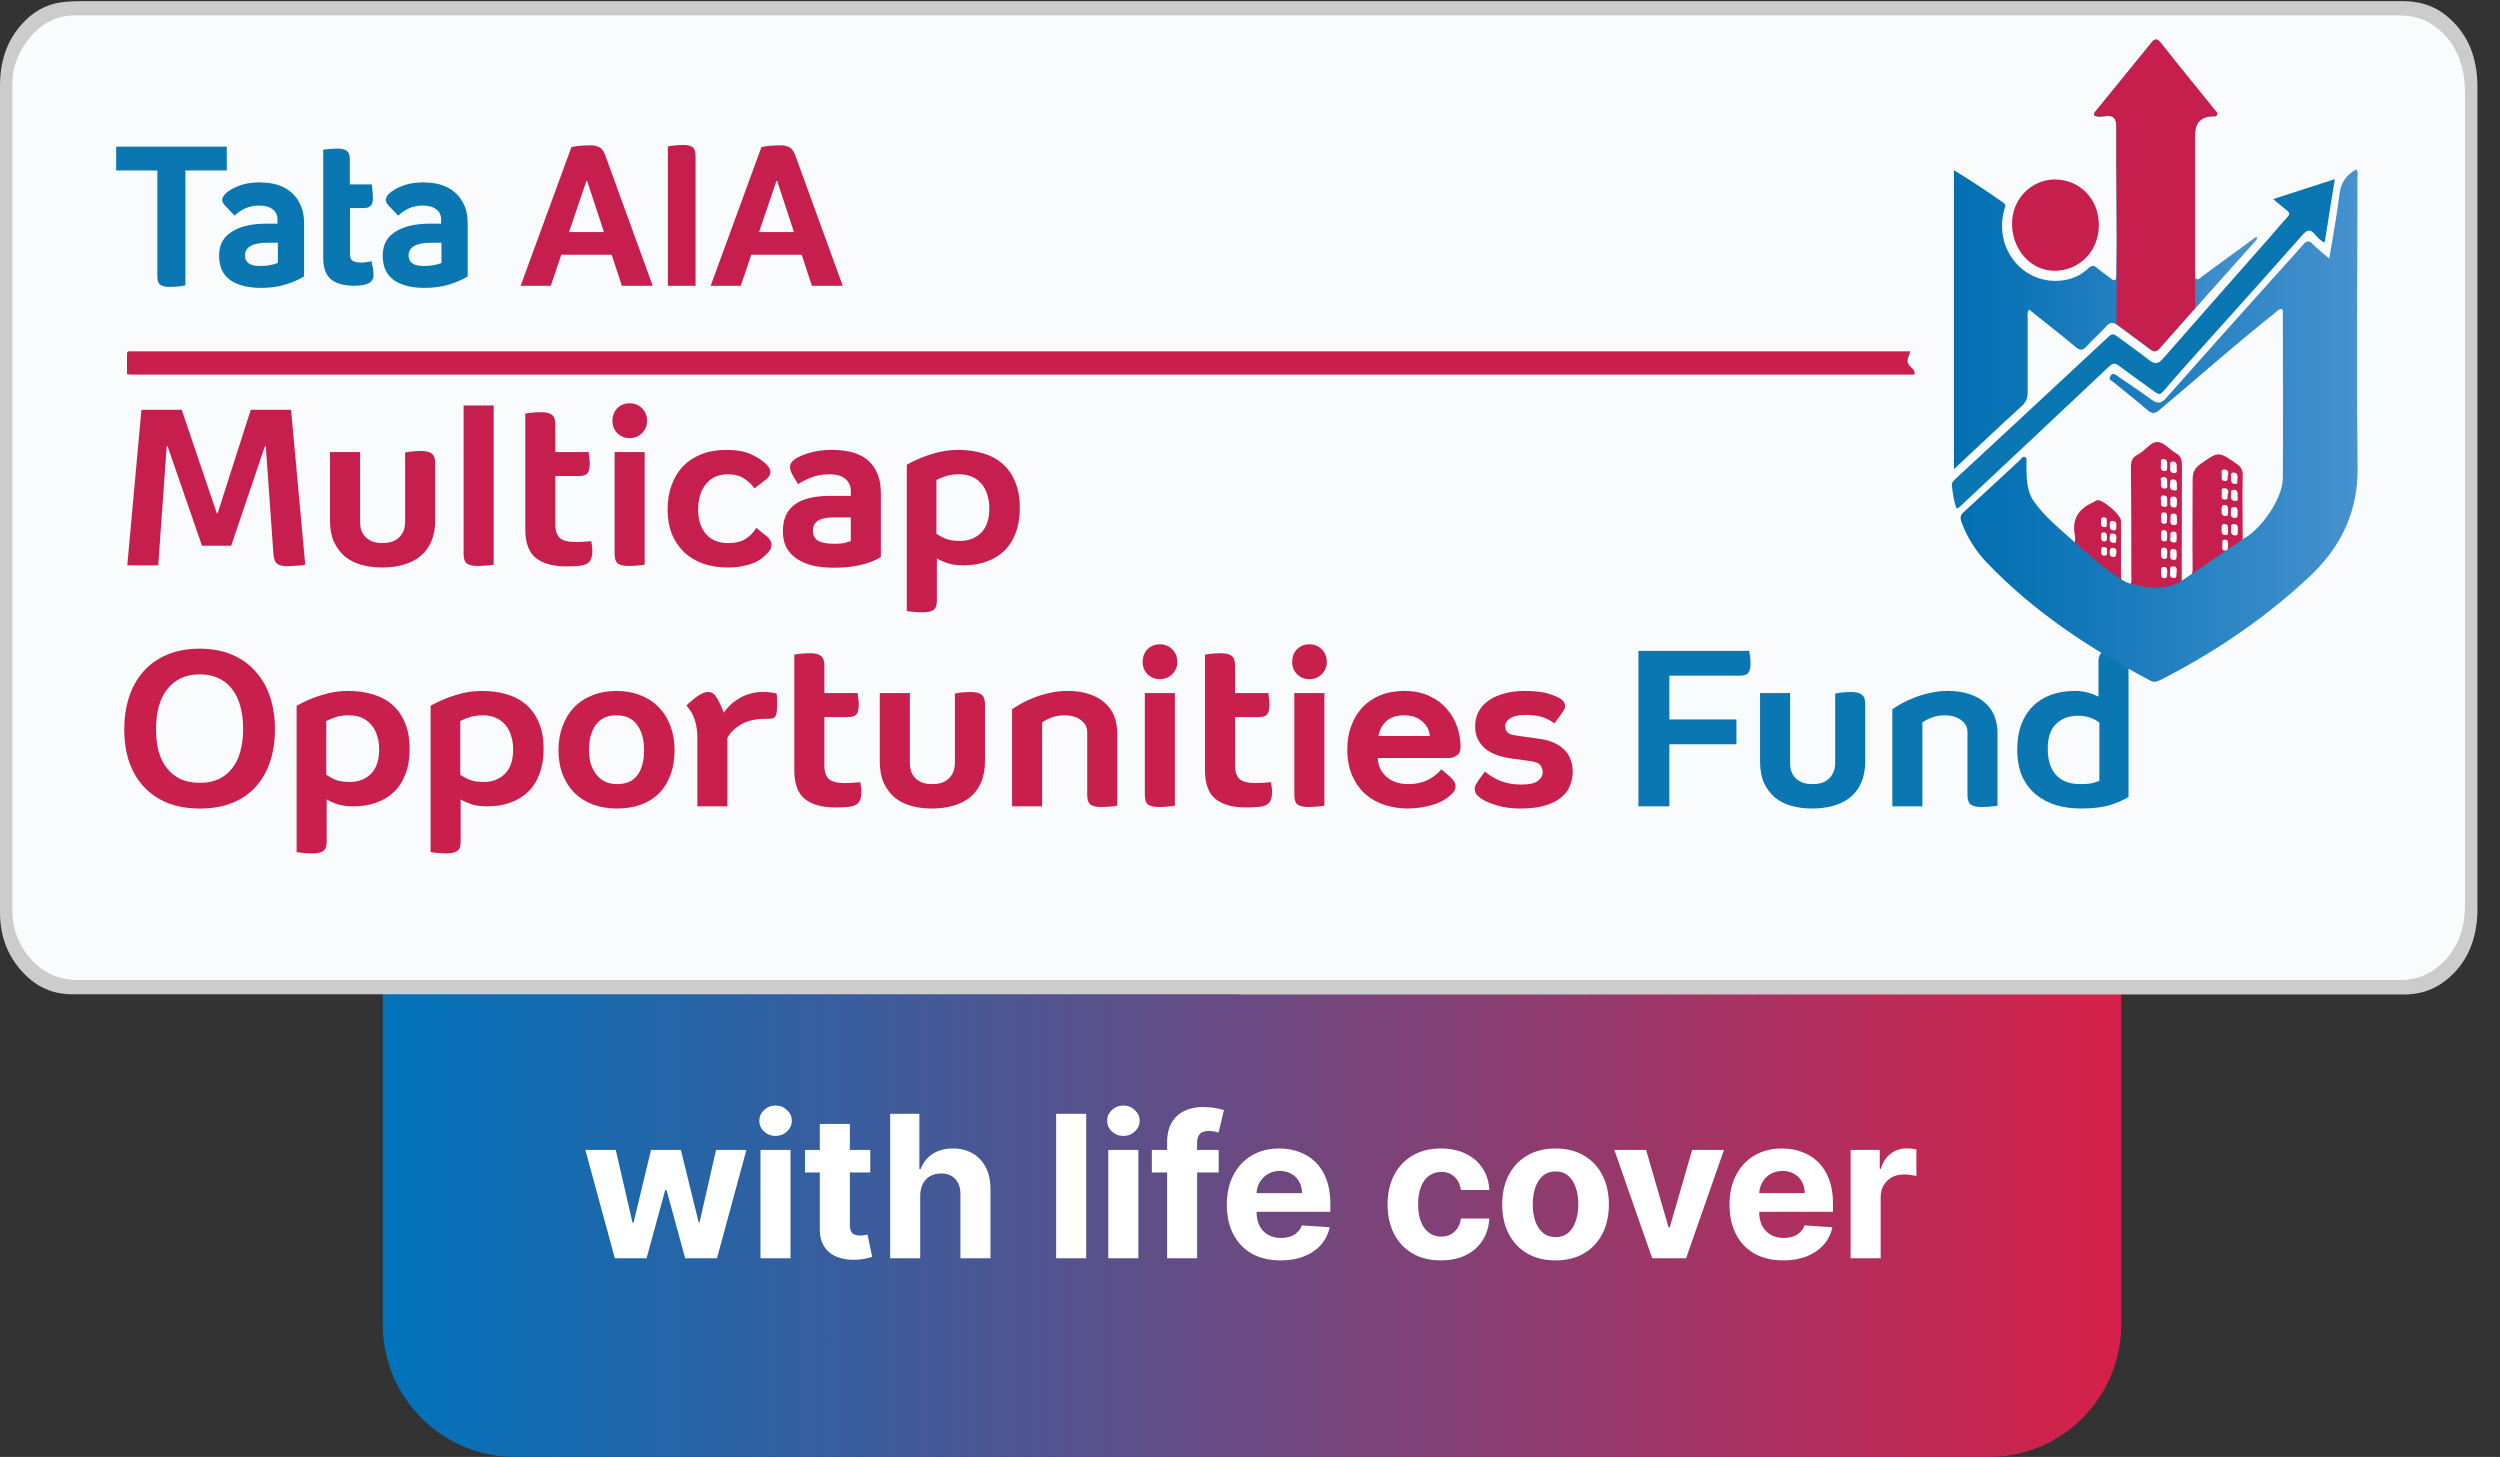 <svg width="151" height="88" viewBox="0 0 151 88" fill="none" xmlns="http://www.w3.org/2000/svg">
<rect x="0" y="0" width="151" height="88" fill="#333333" stroke="none"/>
<path d="M23.12 55H128.12V80C128.12 84.418 124.538 88 120.12 88H31.12C26.702 88 23.12 84.418 23.12 80V55Z" fill="url(#paint0_linear_1081_2378)"/>
<path d="M37.136 76L35.355 69.454H37.191L38.205 73.852H38.265L39.322 69.454H41.124L42.198 73.827H42.254L43.251 69.454H45.083L43.306 76H41.384L40.259 71.883H40.178L39.053 76H37.136ZM45.932 76V69.454H47.747V76H45.932ZM46.843 68.611C46.574 68.611 46.342 68.521 46.149 68.342C45.959 68.16 45.863 67.943 45.863 67.69C45.863 67.44 45.959 67.226 46.149 67.047C46.342 66.865 46.574 66.774 46.843 66.774C47.113 66.774 47.343 66.865 47.534 67.047C47.727 67.226 47.824 67.44 47.824 67.69C47.824 67.943 47.727 68.16 47.534 68.342C47.343 68.521 47.113 68.611 46.843 68.611ZM52.563 69.454V70.818H48.621V69.454H52.563ZM49.516 67.886H51.331V73.989C51.331 74.156 51.357 74.287 51.408 74.381C51.459 74.472 51.53 74.535 51.621 74.572C51.715 74.609 51.823 74.628 51.945 74.628C52.03 74.628 52.115 74.621 52.2 74.606C52.286 74.59 52.351 74.577 52.397 74.568L52.682 75.919C52.591 75.947 52.463 75.98 52.298 76.017C52.134 76.057 51.933 76.081 51.698 76.09C51.26 76.106 50.877 76.048 50.547 75.915C50.22 75.781 49.966 75.574 49.784 75.293C49.602 75.011 49.513 74.656 49.516 74.227V67.886ZM55.581 72.216V76H53.766V67.273H55.53V70.609H55.607C55.754 70.223 55.993 69.921 56.323 69.702C56.652 69.48 57.066 69.369 57.563 69.369C58.017 69.369 58.413 69.469 58.752 69.668C59.093 69.864 59.357 70.146 59.544 70.516C59.734 70.882 59.828 71.321 59.825 71.832V76H58.01V72.156C58.013 71.753 57.911 71.439 57.703 71.215C57.499 70.99 57.212 70.878 56.843 70.878C56.595 70.878 56.377 70.93 56.186 71.035C55.999 71.141 55.851 71.294 55.743 71.496C55.638 71.695 55.584 71.935 55.581 72.216ZM65.607 67.273V76H63.791V67.273H65.607ZM66.941 76V69.454H68.756V76H66.941ZM67.853 68.611C67.583 68.611 67.352 68.521 67.158 68.342C66.968 68.16 66.873 67.943 66.873 67.69C66.873 67.44 66.968 67.226 67.158 67.047C67.352 66.865 67.583 66.774 67.853 66.774C68.123 66.774 68.353 66.865 68.543 67.047C68.736 67.226 68.833 67.44 68.833 67.69C68.833 67.943 68.736 68.16 68.543 68.342C68.353 68.521 68.123 68.611 67.853 68.611ZM73.61 69.454V70.818H69.571V69.454H73.61ZM70.495 76V68.981C70.495 68.507 70.588 68.114 70.772 67.801C70.96 67.489 71.216 67.254 71.539 67.098C71.863 66.942 72.231 66.864 72.643 66.864C72.921 66.864 73.176 66.885 73.406 66.928C73.639 66.97 73.812 67.008 73.926 67.043L73.602 68.406C73.531 68.383 73.443 68.362 73.338 68.342C73.235 68.322 73.13 68.312 73.022 68.312C72.755 68.312 72.569 68.375 72.464 68.5C72.359 68.622 72.306 68.794 72.306 69.016V76H70.495ZM77.348 76.128C76.675 76.128 76.095 75.992 75.609 75.719C75.126 75.443 74.754 75.054 74.493 74.551C74.231 74.046 74.101 73.447 74.101 72.757C74.101 72.084 74.231 71.493 74.493 70.984C74.754 70.476 75.122 70.079 75.597 69.796C76.074 69.511 76.633 69.369 77.275 69.369C77.707 69.369 78.109 69.439 78.481 69.578C78.856 69.715 79.183 69.921 79.462 70.196C79.743 70.472 79.962 70.818 80.118 71.236C80.274 71.651 80.352 72.136 80.352 72.693V73.192H74.825V72.067H78.643C78.643 71.805 78.587 71.574 78.473 71.372C78.359 71.171 78.202 71.013 78 70.899C77.801 70.783 77.57 70.724 77.305 70.724C77.03 70.724 76.785 70.788 76.572 70.916C76.362 71.041 76.197 71.21 76.078 71.423C75.959 71.633 75.898 71.868 75.895 72.126V73.196C75.895 73.52 75.954 73.8 76.074 74.035C76.196 74.271 76.368 74.453 76.59 74.581C76.811 74.709 77.074 74.773 77.378 74.773C77.579 74.773 77.764 74.744 77.932 74.688C78.099 74.631 78.243 74.546 78.362 74.432C78.481 74.318 78.572 74.179 78.635 74.014L80.314 74.125C80.229 74.528 80.054 74.881 79.79 75.182C79.528 75.48 79.19 75.713 78.775 75.881C78.364 76.046 77.888 76.128 77.348 76.128ZM87.032 76.128C86.361 76.128 85.784 75.986 85.302 75.702C84.821 75.415 84.452 75.017 84.194 74.508C83.938 74 83.81 73.415 83.81 72.753C83.81 72.082 83.939 71.494 84.198 70.989C84.459 70.48 84.83 70.084 85.31 69.8C85.79 69.513 86.361 69.369 87.023 69.369C87.594 69.369 88.094 69.473 88.523 69.68C88.952 69.888 89.292 70.179 89.542 70.554C89.792 70.929 89.929 71.369 89.955 71.875H88.242C88.194 71.548 88.066 71.285 87.858 71.087C87.654 70.885 87.385 70.784 87.053 70.784C86.772 70.784 86.526 70.861 86.316 71.014C86.108 71.165 85.946 71.385 85.83 71.675C85.713 71.965 85.655 72.315 85.655 72.727C85.655 73.145 85.712 73.5 85.826 73.793C85.942 74.085 86.106 74.308 86.316 74.462C86.526 74.615 86.772 74.692 87.053 74.692C87.26 74.692 87.446 74.649 87.611 74.564C87.779 74.479 87.917 74.355 88.025 74.193C88.135 74.028 88.208 73.831 88.242 73.601H89.955C89.927 74.101 89.79 74.541 89.546 74.922C89.304 75.3 88.971 75.595 88.544 75.808C88.118 76.021 87.614 76.128 87.032 76.128ZM93.955 76.128C93.293 76.128 92.72 75.987 92.237 75.706C91.757 75.422 91.386 75.027 91.125 74.521C90.864 74.013 90.733 73.423 90.733 72.753C90.733 72.077 90.864 71.486 91.125 70.98C91.386 70.472 91.757 70.077 92.237 69.796C92.72 69.511 93.293 69.369 93.955 69.369C94.617 69.369 95.188 69.511 95.668 69.796C96.151 70.077 96.523 70.472 96.784 70.98C97.046 71.486 97.176 72.077 97.176 72.753C97.176 73.423 97.046 74.013 96.784 74.521C96.523 75.027 96.151 75.422 95.668 75.706C95.188 75.987 94.617 76.128 93.955 76.128ZM93.963 74.722C94.264 74.722 94.516 74.636 94.717 74.466C94.919 74.293 95.071 74.057 95.173 73.758C95.278 73.46 95.331 73.121 95.331 72.74C95.331 72.359 95.278 72.02 95.173 71.722C95.071 71.423 94.919 71.188 94.717 71.014C94.516 70.841 94.264 70.754 93.963 70.754C93.659 70.754 93.403 70.841 93.196 71.014C92.992 71.188 92.837 71.423 92.732 71.722C92.629 72.02 92.578 72.359 92.578 72.74C92.578 73.121 92.629 73.46 92.732 73.758C92.837 74.057 92.992 74.293 93.196 74.466C93.403 74.636 93.659 74.722 93.963 74.722ZM104.128 69.454L101.84 76H99.794L97.506 69.454H99.423L100.783 74.138H100.851L102.206 69.454H104.128ZM107.709 76.128C107.036 76.128 106.456 75.992 105.97 75.719C105.487 75.443 105.115 75.054 104.854 74.551C104.592 74.046 104.462 73.447 104.462 72.757C104.462 72.084 104.592 71.493 104.854 70.984C105.115 70.476 105.483 70.079 105.957 69.796C106.435 69.511 106.994 69.369 107.636 69.369C108.068 69.369 108.47 69.439 108.842 69.578C109.217 69.715 109.544 69.921 109.823 70.196C110.104 70.472 110.323 70.818 110.479 71.236C110.635 71.651 110.713 72.136 110.713 72.693V73.192H105.186V72.067H109.004C109.004 71.805 108.948 71.574 108.834 71.372C108.72 71.171 108.563 71.013 108.361 70.899C108.162 70.783 107.931 70.724 107.666 70.724C107.391 70.724 107.146 70.788 106.933 70.916C106.723 71.041 106.558 71.21 106.439 71.423C106.32 71.633 106.259 71.868 106.256 72.126V73.196C106.256 73.52 106.315 73.8 106.435 74.035C106.557 74.271 106.729 74.453 106.95 74.581C107.172 74.709 107.435 74.773 107.739 74.773C107.94 74.773 108.125 74.744 108.293 74.688C108.46 74.631 108.604 74.546 108.723 74.432C108.842 74.318 108.933 74.179 108.996 74.014L110.675 74.125C110.59 74.528 110.415 74.881 110.151 75.182C109.889 75.48 109.551 75.713 109.136 75.881C108.725 76.046 108.249 76.128 107.709 76.128ZM111.778 76V69.454H113.538V70.597H113.606C113.725 70.19 113.926 69.883 114.207 69.676C114.488 69.466 114.812 69.361 115.178 69.361C115.269 69.361 115.367 69.367 115.472 69.378C115.578 69.389 115.67 69.405 115.749 69.425V71.035C115.664 71.01 115.546 70.987 115.396 70.967C115.245 70.947 115.107 70.938 114.982 70.938C114.715 70.938 114.477 70.996 114.266 71.112C114.059 71.226 113.894 71.385 113.772 71.59C113.653 71.794 113.593 72.03 113.593 72.297V76H111.778Z" fill="white"/>
<path d="M74.78 60.055C51.307 60.055 27.835 60.055 4.373 60.055C3.269 60.055 2.242 59.675 1.361 58.709C0.513 57.788 0 56.637 0 55.095C0 38.463 0 21.832 0 5.189C0 3.462 0.558 2.196 1.54 1.229C2.242 0.527 3.046 0.193 3.916 0.113C4.418 0.067 4.909 0.067 5.411 0.067C51.966 0.067 98.52 0.067 145.075 0.067C146.001 0.067 146.894 0.262 147.708 0.907C148.734 1.724 149.448 2.864 149.605 4.556C149.627 4.797 149.638 5.05 149.638 5.292C149.638 21.82 149.638 38.337 149.638 54.864C149.638 56.856 148.935 58.271 147.697 59.238C146.916 59.848 146.079 60.067 145.187 60.067C121.714 60.067 98.242 60.067 74.78 60.067V60.055Z" fill="#CCCCCD"/>
<path d="M74.843 59.192C51.47 59.192 28.098 59.192 4.726 59.192C3.566 59.192 2.539 58.789 1.691 57.719C1.134 57.017 0.754 56.13 0.743 55.048C0.743 38.383 0.743 21.728 0.743 5.062C0.743 4.187 1.022 3.439 1.424 2.795C2.227 1.54 3.264 0.941 4.48 0.93C4.614 0.93 4.759 0.93 4.893 0.93C51.493 0.93 98.103 0.93 144.703 0.93C145.428 0.93 146.142 0.999 146.811 1.425C147.815 2.058 148.552 3.036 148.808 4.555C148.864 4.878 148.886 5.212 148.886 5.545C148.886 21.924 148.886 38.313 148.886 54.692C148.886 56.28 148.317 57.477 147.347 58.317C146.633 58.939 145.841 59.192 144.993 59.192C121.609 59.192 98.215 59.192 74.832 59.192H74.843Z" fill="#F9FBFD"/>
<path d="M115.64 22.545C115.64 22.625 115.596 22.625 115.562 22.625C115.495 22.625 115.417 22.625 115.35 22.625C79.55 22.625 43.75 22.625 7.949 22.625C7.86 22.625 7.76 22.614 7.671 22.602C7.671 22.326 7.671 22.038 7.671 21.762C7.671 21.152 7.626 21.221 8.005 21.221C18.704 21.221 29.414 21.221 40.113 21.221H115.082C115.172 21.221 115.261 21.221 115.372 21.221C115.339 21.348 115.328 21.428 115.294 21.497C115.161 21.785 115.205 21.969 115.395 22.153C115.495 22.245 115.629 22.314 115.651 22.556L115.64 22.545Z" fill="#C81F4D"/>
<path d="M16.054 26.95H16.001L13.962 32.961H12.2L10.121 26.95H10.069L9.556 34.145H7.688L8.543 24.753H10.976L13.094 31.001H13.147L15.146 24.753H17.58L18.435 34.106C18.259 34.141 18.079 34.163 17.895 34.171C17.711 34.189 17.531 34.198 17.356 34.198C17.067 34.198 16.856 34.145 16.725 34.04C16.602 33.935 16.532 33.737 16.514 33.448L16.054 26.95ZM21.748 27.305V31.514C21.748 31.742 21.783 31.939 21.853 32.106C21.924 32.264 22.02 32.395 22.143 32.501C22.274 32.606 22.419 32.685 22.577 32.737C22.743 32.781 22.919 32.803 23.103 32.803C23.287 32.803 23.462 32.781 23.629 32.737C23.796 32.685 23.94 32.606 24.063 32.501C24.186 32.395 24.282 32.264 24.353 32.106C24.431 31.939 24.471 31.742 24.471 31.514V27.331C24.778 27.27 25.102 27.239 25.444 27.239C25.734 27.239 25.944 27.292 26.076 27.397C26.216 27.494 26.286 27.686 26.286 27.976V31.422C26.286 31.913 26.207 32.339 26.049 32.698C25.9 33.058 25.681 33.356 25.392 33.593C25.111 33.821 24.773 33.992 24.379 34.106C23.984 34.22 23.55 34.277 23.077 34.277C22.638 34.277 22.226 34.224 21.84 34.119C21.454 34.014 21.121 33.847 20.84 33.619C20.56 33.382 20.336 33.084 20.17 32.724C20.012 32.365 19.933 31.935 19.933 31.435V27.305H21.748ZM28.002 24.49H29.817V34.106C29.484 34.158 29.159 34.184 28.844 34.184C28.554 34.184 28.339 34.136 28.199 34.04C28.068 33.935 28.002 33.737 28.002 33.448V24.49ZM34.187 34.211C33.397 34.211 32.788 34.04 32.358 33.698C31.937 33.356 31.727 32.777 31.727 31.962V24.977C32.051 24.924 32.376 24.898 32.7 24.898C32.989 24.898 33.2 24.95 33.331 25.056C33.472 25.152 33.542 25.345 33.542 25.634V27.305H35.554C35.572 27.428 35.585 27.55 35.594 27.673C35.611 27.796 35.62 27.91 35.62 28.015C35.62 28.27 35.576 28.458 35.489 28.581C35.401 28.695 35.23 28.752 34.976 28.752H33.542V31.738C33.542 32.045 33.625 32.29 33.792 32.474C33.967 32.65 34.296 32.737 34.778 32.737C34.936 32.737 35.094 32.733 35.252 32.724C35.41 32.716 35.563 32.703 35.712 32.685C35.73 32.773 35.743 32.86 35.752 32.948C35.769 33.036 35.778 33.137 35.778 33.251C35.778 33.68 35.66 33.952 35.423 34.066C35.291 34.127 35.12 34.167 34.91 34.184C34.7 34.202 34.458 34.211 34.187 34.211ZM36.991 25.424C36.991 25.117 37.088 24.863 37.281 24.661C37.482 24.459 37.732 24.358 38.03 24.358C38.329 24.358 38.578 24.459 38.78 24.661C38.982 24.863 39.083 25.117 39.083 25.424C39.083 25.713 38.982 25.959 38.78 26.161C38.578 26.362 38.329 26.463 38.03 26.463C37.732 26.463 37.482 26.362 37.281 26.161C37.088 25.959 36.991 25.713 36.991 25.424ZM37.123 27.305H38.938V34.106C38.605 34.158 38.28 34.184 37.965 34.184C37.675 34.184 37.46 34.136 37.32 34.04C37.189 33.935 37.123 33.737 37.123 33.448V27.305ZM46.387 33.382C46.299 33.479 46.19 33.579 46.058 33.685C45.935 33.79 45.778 33.886 45.585 33.974C45.392 34.062 45.159 34.132 44.888 34.184C44.624 34.246 44.318 34.277 43.967 34.277C43.414 34.277 42.91 34.198 42.454 34.04C42.007 33.873 41.625 33.641 41.31 33.343C40.994 33.036 40.748 32.667 40.573 32.238C40.406 31.808 40.323 31.321 40.323 30.778C40.323 30.243 40.402 29.756 40.56 29.317C40.718 28.87 40.946 28.489 41.244 28.173C41.551 27.857 41.923 27.612 42.362 27.436C42.8 27.261 43.3 27.173 43.861 27.173C44.493 27.173 45.002 27.265 45.387 27.45C45.773 27.634 46.067 27.827 46.269 28.028C46.365 28.125 46.431 28.208 46.466 28.278C46.51 28.34 46.532 28.419 46.532 28.515C46.532 28.673 46.453 28.813 46.295 28.936L45.572 29.502C45.422 29.282 45.216 29.085 44.953 28.91C44.69 28.734 44.361 28.647 43.967 28.647C43.397 28.647 42.954 28.844 42.638 29.239C42.322 29.633 42.165 30.146 42.165 30.778C42.165 31.383 42.322 31.874 42.638 32.251C42.954 32.619 43.401 32.803 43.98 32.803C44.427 32.803 44.782 32.716 45.045 32.54C45.317 32.365 45.528 32.146 45.677 31.883L46.361 32.435C46.519 32.593 46.597 32.742 46.597 32.882C46.597 32.979 46.584 33.062 46.558 33.132C46.532 33.194 46.475 33.277 46.387 33.382ZM51.389 31.251H50.402C49.92 31.251 49.582 31.321 49.389 31.462C49.197 31.593 49.1 31.791 49.1 32.053C49.1 32.325 49.201 32.527 49.403 32.659C49.613 32.781 49.942 32.843 50.389 32.843C50.652 32.843 50.85 32.83 50.981 32.803C51.121 32.768 51.257 32.729 51.389 32.685V31.251ZM50.218 27.173C51.253 27.173 52.007 27.401 52.481 27.857C52.963 28.313 53.204 28.954 53.204 29.778V33.645C52.88 33.847 52.481 34.005 52.007 34.119C51.534 34.233 50.981 34.29 50.35 34.29C49.885 34.29 49.464 34.246 49.087 34.158C48.719 34.071 48.398 33.935 48.127 33.75C47.855 33.566 47.644 33.338 47.495 33.066C47.355 32.786 47.285 32.461 47.285 32.093C47.285 31.374 47.517 30.839 47.982 30.488C48.456 30.129 49.183 29.949 50.166 29.949H51.389V29.646C51.389 29.366 51.284 29.129 51.073 28.936C50.871 28.743 50.538 28.647 50.074 28.647C49.679 28.647 49.319 28.712 48.995 28.844C48.67 28.967 48.407 29.103 48.206 29.252L47.916 28.765C47.855 28.669 47.807 28.572 47.772 28.476C47.736 28.379 47.719 28.291 47.719 28.213C47.719 28.028 47.815 27.871 48.008 27.739C48.201 27.599 48.491 27.472 48.877 27.358C49.271 27.235 49.718 27.173 50.218 27.173ZM59.756 30.699C59.756 30.409 59.716 30.142 59.637 29.896C59.567 29.642 59.453 29.423 59.295 29.239C59.146 29.054 58.958 28.91 58.73 28.805C58.502 28.699 58.234 28.647 57.927 28.647C57.638 28.647 57.379 28.682 57.151 28.752C56.932 28.822 56.735 28.901 56.559 28.989V32.238C56.708 32.343 56.892 32.444 57.112 32.54C57.34 32.628 57.629 32.672 57.98 32.672C58.497 32.672 58.922 32.51 59.256 32.185C59.589 31.852 59.756 31.356 59.756 30.699ZM56.586 36.289C56.586 36.57 56.515 36.754 56.375 36.842C56.243 36.938 56.033 36.986 55.744 36.986C55.419 36.986 55.095 36.96 54.77 36.907V28.068C55.261 27.796 55.766 27.581 56.283 27.423C56.809 27.257 57.335 27.173 57.861 27.173C58.423 27.173 58.931 27.244 59.387 27.384C59.852 27.524 60.247 27.739 60.571 28.028C60.896 28.318 61.145 28.682 61.321 29.12C61.505 29.559 61.597 30.076 61.597 30.672C61.597 31.242 61.514 31.747 61.347 32.185C61.189 32.615 60.961 32.974 60.663 33.264C60.365 33.553 60.005 33.772 59.585 33.921C59.172 34.071 58.712 34.145 58.203 34.145C57.791 34.145 57.449 34.097 57.177 34C56.914 33.904 56.717 33.812 56.586 33.724V36.289Z" fill="#C61F4D"/>
<path d="M7.504 44.047C7.504 43.354 7.6 42.709 7.793 42.113C7.986 41.517 8.271 41.004 8.648 40.574C9.034 40.136 9.512 39.794 10.082 39.548C10.652 39.303 11.31 39.18 12.055 39.18C12.8 39.18 13.458 39.303 14.028 39.548C14.598 39.794 15.072 40.136 15.449 40.574C15.835 41.004 16.124 41.517 16.317 42.113C16.51 42.709 16.606 43.354 16.606 44.047C16.606 44.757 16.51 45.406 16.317 45.993C16.124 46.581 15.839 47.085 15.462 47.506C15.085 47.927 14.611 48.256 14.041 48.493C13.48 48.721 12.827 48.835 12.081 48.835C11.336 48.835 10.678 48.721 10.108 48.493C9.538 48.256 9.06 47.927 8.674 47.506C8.289 47.085 7.995 46.581 7.793 45.993C7.6 45.406 7.504 44.757 7.504 44.047ZM9.424 44.047C9.424 44.538 9.477 44.985 9.582 45.389C9.696 45.783 9.863 46.121 10.082 46.401C10.301 46.682 10.577 46.901 10.911 47.059C11.244 47.208 11.634 47.283 12.081 47.283C12.511 47.283 12.888 47.208 13.213 47.059C13.537 46.901 13.809 46.682 14.028 46.401C14.247 46.121 14.41 45.783 14.515 45.389C14.629 44.985 14.686 44.538 14.686 44.047C14.686 42.994 14.458 42.179 14.002 41.6C13.546 41.021 12.897 40.732 12.055 40.732C11.239 40.732 10.595 41.021 10.121 41.6C9.657 42.179 9.424 42.994 9.424 44.047ZM22.901 45.257C22.901 44.968 22.862 44.7 22.783 44.455C22.713 44.2 22.599 43.981 22.441 43.797C22.292 43.613 22.104 43.468 21.875 43.363C21.648 43.258 21.38 43.205 21.073 43.205C20.784 43.205 20.525 43.24 20.297 43.31C20.078 43.38 19.88 43.459 19.705 43.547V46.796C19.854 46.901 20.038 47.002 20.258 47.099C20.485 47.186 20.775 47.23 21.126 47.23C21.643 47.23 22.068 47.068 22.402 46.743C22.735 46.41 22.901 45.915 22.901 45.257ZM19.731 50.847C19.731 51.128 19.661 51.312 19.521 51.4C19.389 51.496 19.179 51.544 18.89 51.544C18.565 51.544 18.241 51.518 17.916 51.466V42.626C18.407 42.354 18.911 42.139 19.429 41.982C19.955 41.815 20.481 41.732 21.007 41.732C21.569 41.732 22.077 41.802 22.533 41.942C22.998 42.082 23.392 42.297 23.717 42.587C24.041 42.876 24.291 43.24 24.467 43.678C24.651 44.117 24.743 44.634 24.743 45.231C24.743 45.801 24.66 46.305 24.493 46.743C24.335 47.173 24.107 47.532 23.809 47.822C23.511 48.111 23.151 48.331 22.73 48.48C22.318 48.629 21.858 48.703 21.349 48.703C20.937 48.703 20.595 48.655 20.323 48.559C20.06 48.462 19.863 48.37 19.731 48.282V50.847ZM30.994 45.257C30.994 44.968 30.955 44.7 30.876 44.455C30.806 44.2 30.692 43.981 30.534 43.797C30.385 43.613 30.196 43.468 29.968 43.363C29.74 43.258 29.473 43.205 29.166 43.205C28.876 43.205 28.618 43.24 28.39 43.31C28.171 43.38 27.973 43.459 27.798 43.547V46.796C27.947 46.901 28.131 47.002 28.35 47.099C28.578 47.186 28.868 47.23 29.218 47.23C29.736 47.23 30.161 47.068 30.494 46.743C30.828 46.41 30.994 45.915 30.994 45.257ZM27.824 50.847C27.824 51.128 27.754 51.312 27.614 51.4C27.482 51.496 27.272 51.544 26.982 51.544C26.658 51.544 26.333 51.518 26.009 51.466V42.626C26.5 42.354 27.004 42.139 27.522 41.982C28.048 41.815 28.574 41.732 29.1 41.732C29.661 41.732 30.17 41.802 30.626 41.942C31.091 42.082 31.485 42.297 31.81 42.587C32.134 42.876 32.384 43.24 32.559 43.678C32.744 44.117 32.836 44.634 32.836 45.231C32.836 45.801 32.752 46.305 32.586 46.743C32.428 47.173 32.2 47.532 31.902 47.822C31.604 48.111 31.244 48.331 30.823 48.48C30.411 48.629 29.951 48.703 29.442 48.703C29.03 48.703 28.688 48.655 28.416 48.559C28.153 48.462 27.956 48.37 27.824 48.282V50.847ZM35.575 45.309C35.575 45.599 35.61 45.871 35.68 46.125C35.759 46.371 35.869 46.586 36.009 46.77C36.149 46.954 36.325 47.099 36.535 47.204C36.746 47.309 36.991 47.361 37.272 47.361C37.833 47.361 38.245 47.177 38.508 46.809C38.771 46.441 38.903 45.941 38.903 45.309C38.903 44.678 38.763 44.169 38.482 43.784C38.21 43.398 37.794 43.205 37.232 43.205C36.68 43.205 36.263 43.398 35.983 43.784C35.711 44.169 35.575 44.678 35.575 45.309ZM33.733 45.309C33.733 44.775 33.817 44.288 33.983 43.849C34.15 43.402 34.382 43.025 34.68 42.718C34.987 42.403 35.356 42.161 35.785 41.995C36.224 41.819 36.706 41.732 37.232 41.732C37.767 41.732 38.249 41.819 38.679 41.995C39.118 42.161 39.486 42.403 39.784 42.718C40.091 43.025 40.328 43.402 40.494 43.849C40.661 44.288 40.744 44.775 40.744 45.309C40.744 45.871 40.661 46.371 40.494 46.809C40.337 47.239 40.109 47.607 39.81 47.914C39.512 48.212 39.148 48.44 38.719 48.598C38.289 48.756 37.807 48.835 37.272 48.835C36.746 48.835 36.263 48.756 35.825 48.598C35.386 48.431 35.014 48.199 34.707 47.901C34.4 47.594 34.159 47.221 33.983 46.783C33.817 46.344 33.733 45.853 33.733 45.309ZM46.264 43.415C45.632 43.415 45.124 43.534 44.738 43.77C44.361 43.998 44.093 44.266 43.935 44.573V48.703H42.12V44.507C42.12 44.227 42.085 43.946 42.015 43.665C41.945 43.385 41.848 43.152 41.725 42.968C41.655 42.863 41.568 42.745 41.462 42.613C41.55 42.517 41.655 42.42 41.778 42.324C41.901 42.218 42.006 42.135 42.094 42.074C42.208 41.995 42.317 41.929 42.423 41.876C42.537 41.824 42.651 41.797 42.765 41.797C42.949 41.797 43.093 41.868 43.199 42.008C43.304 42.148 43.405 42.324 43.501 42.534C43.598 42.736 43.668 42.907 43.712 43.047C43.826 42.889 43.957 42.736 44.106 42.587C44.264 42.438 44.44 42.306 44.633 42.192C44.834 42.069 45.053 41.973 45.29 41.903C45.527 41.833 45.786 41.797 46.066 41.797C46.25 41.797 46.413 41.806 46.553 41.824C46.693 41.841 46.812 41.863 46.908 41.889C46.926 42.021 46.934 42.157 46.934 42.297C46.934 42.429 46.934 42.556 46.934 42.679C46.934 42.942 46.904 43.13 46.842 43.244C46.79 43.35 46.702 43.402 46.579 43.402C46.544 43.402 46.492 43.407 46.421 43.415C46.36 43.415 46.307 43.415 46.264 43.415ZM50.436 48.769C49.647 48.769 49.038 48.598 48.608 48.256C48.187 47.914 47.976 47.335 47.976 46.52V39.535C48.301 39.482 48.625 39.456 48.95 39.456C49.239 39.456 49.45 39.509 49.581 39.614C49.721 39.71 49.792 39.903 49.792 40.193V41.863H51.804C51.822 41.986 51.835 42.109 51.844 42.231C51.861 42.354 51.87 42.468 51.87 42.574C51.87 42.828 51.826 43.016 51.739 43.139C51.651 43.253 51.48 43.31 51.225 43.31H49.792V46.296C49.792 46.603 49.875 46.849 50.042 47.033C50.217 47.208 50.546 47.296 51.028 47.296C51.186 47.296 51.344 47.291 51.502 47.283C51.66 47.274 51.813 47.261 51.962 47.243C51.98 47.331 51.993 47.419 52.002 47.506C52.019 47.594 52.028 47.695 52.028 47.809C52.028 48.239 51.91 48.51 51.673 48.624C51.541 48.686 51.37 48.725 51.16 48.743C50.949 48.76 50.708 48.769 50.436 48.769ZM54.954 41.863V46.072C54.954 46.3 54.989 46.498 55.059 46.664C55.13 46.822 55.226 46.954 55.349 47.059C55.48 47.164 55.625 47.243 55.783 47.296C55.949 47.34 56.125 47.361 56.309 47.361C56.493 47.361 56.669 47.34 56.835 47.296C57.002 47.243 57.146 47.164 57.269 47.059C57.392 46.954 57.488 46.822 57.559 46.664C57.638 46.498 57.677 46.3 57.677 46.072V41.889C57.984 41.828 58.308 41.797 58.65 41.797C58.94 41.797 59.15 41.85 59.282 41.955C59.422 42.052 59.492 42.245 59.492 42.534V45.98C59.492 46.471 59.413 46.897 59.255 47.256C59.106 47.616 58.887 47.914 58.598 48.151C58.317 48.379 57.98 48.55 57.585 48.664C57.19 48.778 56.756 48.835 56.283 48.835C55.844 48.835 55.432 48.782 55.046 48.677C54.66 48.572 54.327 48.405 54.047 48.177C53.766 47.94 53.542 47.642 53.376 47.283C53.218 46.923 53.139 46.493 53.139 45.993V41.863H54.954ZM67.482 48.664C67.149 48.716 66.825 48.743 66.509 48.743C66.219 48.743 66.005 48.694 65.864 48.598C65.733 48.493 65.667 48.295 65.667 48.006V44.205C65.667 43.924 65.54 43.687 65.285 43.494C65.04 43.301 64.707 43.205 64.286 43.205C64.014 43.205 63.76 43.249 63.523 43.336C63.286 43.424 63.093 43.525 62.944 43.639V48.703H61.129V42.837C61.287 42.731 61.48 42.613 61.708 42.481C61.944 42.35 62.203 42.231 62.484 42.126C62.773 42.012 63.084 41.92 63.418 41.85C63.751 41.771 64.102 41.732 64.47 41.732C64.979 41.732 65.421 41.797 65.799 41.929C66.176 42.052 66.487 42.227 66.732 42.455C66.987 42.674 67.175 42.942 67.298 43.258C67.421 43.573 67.482 43.92 67.482 44.297V48.664ZM69.015 39.982C69.015 39.675 69.112 39.421 69.305 39.219C69.507 39.018 69.756 38.917 70.055 38.917C70.353 38.917 70.603 39.018 70.804 39.219C71.006 39.421 71.107 39.675 71.107 39.982C71.107 40.272 71.006 40.517 70.804 40.719C70.603 40.92 70.353 41.021 70.055 41.021C69.756 41.021 69.507 40.92 69.305 40.719C69.112 40.517 69.015 40.272 69.015 39.982ZM69.147 41.863H70.962V48.664C70.629 48.716 70.305 48.743 69.989 48.743C69.699 48.743 69.485 48.694 69.344 48.598C69.213 48.493 69.147 48.295 69.147 48.006V41.863ZM75.241 48.769C74.452 48.769 73.843 48.598 73.413 48.256C72.992 47.914 72.781 47.335 72.781 46.52V39.535C73.106 39.482 73.43 39.456 73.755 39.456C74.044 39.456 74.255 39.509 74.386 39.614C74.526 39.71 74.597 39.903 74.597 40.193V41.863H76.609C76.627 41.986 76.64 42.109 76.649 42.231C76.666 42.354 76.675 42.468 76.675 42.574C76.675 42.828 76.631 43.016 76.543 43.139C76.456 43.253 76.285 43.31 76.03 43.31H74.597V46.296C74.597 46.603 74.68 46.849 74.847 47.033C75.022 47.208 75.351 47.296 75.833 47.296C75.991 47.296 76.149 47.291 76.307 47.283C76.465 47.274 76.618 47.261 76.767 47.243C76.784 47.331 76.798 47.419 76.806 47.506C76.824 47.594 76.833 47.695 76.833 47.809C76.833 48.239 76.714 48.51 76.478 48.624C76.346 48.686 76.175 48.725 75.965 48.743C75.754 48.76 75.513 48.769 75.241 48.769ZM78.046 39.982C78.046 39.675 78.142 39.421 78.335 39.219C78.537 39.018 78.787 38.917 79.085 38.917C79.383 38.917 79.633 39.018 79.835 39.219C80.037 39.421 80.137 39.675 80.137 39.982C80.137 40.272 80.037 40.517 79.835 40.719C79.633 40.92 79.383 41.021 79.085 41.021C78.787 41.021 78.537 40.92 78.335 40.719C78.142 40.517 78.046 40.272 78.046 39.982ZM78.177 41.863H79.993V48.664C79.659 48.716 79.335 48.743 79.019 48.743C78.73 48.743 78.515 48.694 78.375 48.598C78.243 48.493 78.177 48.295 78.177 48.006V41.863ZM85.048 48.835C84.565 48.835 84.101 48.765 83.653 48.624C83.215 48.484 82.825 48.269 82.483 47.98C82.15 47.682 81.882 47.309 81.68 46.862C81.479 46.406 81.378 45.871 81.378 45.257C81.378 44.748 81.457 44.279 81.615 43.849C81.772 43.411 81.996 43.038 82.285 42.731C82.584 42.416 82.943 42.17 83.364 41.995C83.794 41.819 84.276 41.732 84.811 41.732C85.407 41.732 85.92 41.837 86.35 42.047C86.78 42.249 87.13 42.512 87.402 42.837C87.683 43.161 87.889 43.525 88.02 43.928C88.152 44.323 88.218 44.713 88.218 45.099C88.218 45.362 88.139 45.542 87.981 45.638C87.832 45.735 87.687 45.783 87.547 45.783H83.219C83.219 45.993 83.263 46.195 83.351 46.388C83.439 46.581 83.561 46.752 83.719 46.901C83.877 47.041 84.07 47.156 84.298 47.243C84.526 47.322 84.785 47.361 85.074 47.361C85.495 47.361 85.872 47.283 86.205 47.125C86.547 46.958 86.832 46.739 87.06 46.467L87.6 46.928C87.81 47.12 87.915 47.309 87.915 47.493C87.915 47.642 87.858 47.778 87.744 47.901C87.446 48.217 87.06 48.449 86.587 48.598C86.113 48.747 85.6 48.826 85.048 48.835ZM84.811 43.205C84.364 43.205 84.009 43.319 83.746 43.547C83.491 43.775 83.329 44.077 83.259 44.455H86.363C86.328 44.086 86.17 43.788 85.89 43.56C85.618 43.323 85.258 43.205 84.811 43.205ZM91.874 47.388C92.348 47.388 92.681 47.318 92.874 47.177C93.076 47.028 93.177 46.853 93.177 46.651C93.177 46.502 93.133 46.362 93.045 46.23C92.957 46.099 92.747 46.011 92.414 45.967L91.269 45.809C90.998 45.774 90.73 45.713 90.467 45.625C90.213 45.538 89.98 45.419 89.77 45.27C89.568 45.112 89.406 44.919 89.283 44.691C89.16 44.463 89.099 44.183 89.099 43.849C89.099 43.534 89.169 43.244 89.309 42.981C89.45 42.718 89.651 42.495 89.915 42.31C90.177 42.126 90.493 41.986 90.862 41.889C91.23 41.784 91.642 41.732 92.098 41.732C92.712 41.732 93.194 41.789 93.545 41.903C93.896 42.017 94.146 42.126 94.295 42.231C94.453 42.354 94.531 42.486 94.531 42.626C94.531 42.723 94.505 42.815 94.453 42.902C94.4 42.99 94.339 43.082 94.268 43.179L93.887 43.692C93.668 43.525 93.422 43.398 93.15 43.31C92.879 43.222 92.541 43.179 92.138 43.179C91.743 43.179 91.44 43.244 91.23 43.376C91.019 43.507 90.914 43.665 90.914 43.849C90.914 43.998 90.954 44.121 91.033 44.218C91.112 44.314 91.269 44.38 91.506 44.415L92.993 44.626C93.37 44.678 93.685 44.77 93.94 44.902C94.194 45.025 94.4 45.178 94.558 45.362C94.716 45.538 94.825 45.735 94.887 45.954C94.957 46.164 94.992 46.379 94.992 46.599C94.992 46.906 94.935 47.195 94.821 47.467C94.716 47.739 94.536 47.975 94.282 48.177C94.036 48.379 93.707 48.541 93.295 48.664C92.892 48.778 92.396 48.835 91.809 48.835C91.3 48.835 90.84 48.773 90.427 48.651C90.015 48.528 89.691 48.388 89.454 48.23C89.305 48.124 89.204 48.028 89.151 47.94C89.099 47.844 89.073 47.743 89.073 47.638C89.073 47.55 89.099 47.462 89.151 47.375C89.204 47.278 89.274 47.169 89.362 47.046L89.691 46.599C89.91 46.8 90.208 46.984 90.585 47.151C90.971 47.309 91.401 47.388 91.874 47.388Z" fill="#C81F4D"/>
<path d="M100.829 40.811V43.455H104.88V44.954H100.829V48.703H98.961V39.311H105.656C105.682 39.46 105.7 39.588 105.709 39.693C105.726 39.789 105.735 39.912 105.735 40.061C105.735 40.315 105.691 40.504 105.604 40.627C105.516 40.749 105.345 40.811 105.091 40.811H100.829ZM108.122 41.863V46.072C108.122 46.3 108.157 46.498 108.227 46.664C108.298 46.822 108.394 46.954 108.517 47.059C108.648 47.164 108.793 47.243 108.951 47.296C109.117 47.34 109.293 47.361 109.477 47.361C109.661 47.361 109.837 47.34 110.003 47.296C110.17 47.243 110.315 47.164 110.437 47.059C110.56 46.954 110.657 46.822 110.727 46.664C110.806 46.498 110.845 46.3 110.845 46.072V41.889C111.152 41.828 111.476 41.797 111.818 41.797C112.108 41.797 112.318 41.85 112.45 41.955C112.59 42.052 112.66 42.245 112.66 42.534V45.98C112.66 46.471 112.581 46.897 112.424 47.256C112.274 47.616 112.055 47.914 111.766 48.151C111.485 48.379 111.148 48.55 110.753 48.664C110.358 48.778 109.924 48.835 109.451 48.835C109.012 48.835 108.6 48.782 108.214 48.677C107.828 48.572 107.495 48.405 107.215 48.177C106.934 47.94 106.71 47.642 106.544 47.283C106.386 46.923 106.307 46.493 106.307 45.993V41.863H108.122ZM120.65 48.664C120.317 48.716 119.993 48.743 119.677 48.743C119.387 48.743 119.173 48.694 119.032 48.598C118.901 48.493 118.835 48.295 118.835 48.006V44.205C118.835 43.924 118.708 43.687 118.454 43.494C118.208 43.301 117.875 43.205 117.454 43.205C117.182 43.205 116.928 43.249 116.691 43.336C116.454 43.424 116.261 43.525 116.112 43.639V48.703H114.297V42.837C114.455 42.731 114.648 42.613 114.876 42.481C115.112 42.35 115.371 42.231 115.652 42.126C115.941 42.012 116.252 41.92 116.586 41.85C116.919 41.771 117.27 41.732 117.638 41.732C118.147 41.732 118.589 41.797 118.967 41.929C119.344 42.052 119.655 42.227 119.9 42.455C120.155 42.674 120.343 42.942 120.466 43.258C120.589 43.573 120.65 43.92 120.65 44.297V48.664ZM123.683 45.244C123.683 45.91 123.85 46.432 124.183 46.809C124.525 47.177 125.012 47.361 125.643 47.361C125.941 47.361 126.174 47.344 126.34 47.309C126.516 47.265 126.669 47.217 126.801 47.164V43.652C126.678 43.538 126.507 43.442 126.288 43.363C126.068 43.275 125.801 43.231 125.485 43.231C124.968 43.231 124.538 43.393 124.196 43.718C123.854 44.034 123.683 44.542 123.683 45.244ZM126.748 39.982C126.748 39.693 126.818 39.5 126.958 39.403C127.107 39.298 127.327 39.246 127.616 39.246C127.774 39.246 127.927 39.254 128.076 39.272C128.226 39.281 128.388 39.298 128.563 39.325V48.138C128.283 48.313 127.91 48.475 127.445 48.624C126.98 48.765 126.393 48.835 125.682 48.835C125.165 48.835 124.674 48.769 124.209 48.638C123.753 48.497 123.345 48.287 122.986 48.006C122.635 47.717 122.355 47.348 122.144 46.901C121.942 46.445 121.842 45.901 121.842 45.27C121.842 44.709 121.92 44.209 122.078 43.77C122.245 43.332 122.477 42.964 122.775 42.666C123.082 42.359 123.451 42.126 123.88 41.968C124.31 41.811 124.792 41.732 125.327 41.732C125.617 41.732 125.88 41.767 126.117 41.837C126.362 41.898 126.573 41.982 126.748 42.087V39.982Z" fill="#0B77B2"/>
<path d="M11.188 17.238C11.032 17.273 10.876 17.296 10.708 17.307C10.541 17.319 10.385 17.33 10.24 17.33C9.983 17.33 9.805 17.284 9.682 17.203C9.559 17.111 9.503 16.939 9.503 16.686V10.298H7.016V8.859H13.698V10.298H11.199V17.25L11.188 17.238Z" fill="#0B77B2"/>
<path d="M15.778 11.024C16.169 11.024 16.537 11.081 16.86 11.196C17.184 11.312 17.451 11.484 17.674 11.691C17.898 11.899 18.065 12.163 18.188 12.462C18.31 12.762 18.366 13.095 18.366 13.475V16.698C18.02 16.905 17.641 17.066 17.217 17.193C16.793 17.32 16.314 17.389 15.767 17.389C14.975 17.389 14.35 17.227 13.904 16.917C13.457 16.594 13.234 16.111 13.234 15.443C13.234 14.776 13.491 14.316 14.004 13.993C14.517 13.671 15.209 13.51 16.079 13.51H16.76V13.234C16.76 12.98 16.659 12.785 16.459 12.635C16.258 12.485 15.99 12.416 15.644 12.416C15.075 12.416 14.584 12.624 14.171 13.026L13.58 12.405C13.446 12.255 13.391 12.117 13.435 11.979C13.48 11.841 13.58 11.714 13.759 11.576C13.982 11.415 14.261 11.277 14.573 11.173C14.886 11.07 15.287 11.012 15.767 11.012M16.782 14.661H16.157C15.254 14.661 14.796 14.925 14.796 15.443C14.796 15.628 14.863 15.777 15.008 15.892C15.153 16.007 15.376 16.065 15.678 16.065C15.901 16.065 16.113 16.053 16.302 16.019C16.492 15.984 16.648 15.938 16.782 15.881V14.672V14.661Z" fill="#0B77B2"/>
<path d="M21.442 17.262C20.773 17.262 20.282 17.124 19.981 16.86C19.669 16.595 19.523 16.169 19.523 15.57V9.044C19.802 8.998 20.092 8.975 20.394 8.975C20.639 8.975 20.829 9.021 20.951 9.113C21.074 9.206 21.13 9.378 21.13 9.643V11.139H22.457C22.469 11.289 22.491 11.427 22.502 11.542C22.513 11.669 22.524 11.784 22.524 11.91C22.524 12.14 22.491 12.302 22.413 12.405C22.335 12.509 22.19 12.566 21.967 12.566H21.141V15.386C21.141 15.57 21.197 15.697 21.32 15.766C21.442 15.824 21.599 15.858 21.799 15.858C21.911 15.858 22.022 15.858 22.134 15.835C22.257 15.824 22.357 15.801 22.435 15.766C22.469 15.927 22.502 16.065 22.524 16.18C22.547 16.307 22.558 16.445 22.558 16.606C22.558 16.837 22.469 16.998 22.279 17.101C22.089 17.205 21.822 17.251 21.476 17.251" fill="#0B77B2"/>
<path d="M25.66 11.024C26.05 11.024 26.418 11.081 26.742 11.196C27.066 11.312 27.333 11.484 27.556 11.691C27.779 11.899 27.947 12.163 28.07 12.462C28.192 12.762 28.248 13.095 28.248 13.475V16.698C27.902 16.905 27.523 17.066 27.099 17.193C26.675 17.32 26.195 17.389 25.649 17.389C24.857 17.389 24.232 17.227 23.786 16.917C23.339 16.594 23.116 16.111 23.116 15.443C23.116 14.776 23.373 14.316 23.886 13.993C24.399 13.671 25.091 13.51 25.961 13.51H26.642V13.234C26.642 12.98 26.541 12.785 26.34 12.635C26.14 12.485 25.872 12.416 25.526 12.416C24.957 12.416 24.466 12.624 24.053 13.026L23.462 12.405C23.328 12.255 23.272 12.117 23.317 11.979C23.362 11.841 23.462 11.714 23.641 11.576C23.864 11.415 24.143 11.277 24.455 11.173C24.767 11.07 25.169 11.012 25.649 11.012M26.664 14.661H26.039C25.136 14.661 24.678 14.925 24.678 15.443C24.678 15.628 24.745 15.777 24.89 15.892C25.035 16.007 25.258 16.065 25.559 16.065C25.782 16.065 25.994 16.053 26.184 16.019C26.374 15.984 26.53 15.938 26.664 15.881V14.672V14.661Z" fill="#0B77B2"/>
<path d="M39.424 17.262H37.561L36.947 15.386H33.902L33.266 17.262H31.447L34.515 8.883C34.694 8.848 34.872 8.814 35.062 8.802C35.252 8.791 35.43 8.779 35.608 8.779C35.754 8.779 35.876 8.779 35.977 8.814C36.077 8.837 36.166 8.871 36.244 8.917C36.322 8.963 36.378 9.044 36.434 9.125C36.49 9.217 36.546 9.332 36.59 9.47L39.424 17.262ZM34.37 14.016H36.479L35.464 10.932H35.419L34.37 14.016Z" fill="#C61F4D"/>
<path d="M42.001 17.262H40.339V8.849C40.495 8.814 40.651 8.791 40.807 8.779C40.964 8.768 41.12 8.756 41.276 8.756C41.533 8.756 41.711 8.803 41.834 8.895C41.956 8.987 42.012 9.159 42.012 9.424V17.262H42.001Z" fill="#C61F4D"/>
<path d="M50.901 17.262H49.037L48.424 15.386H45.378L44.742 17.262H42.924L45.992 8.883C46.17 8.848 46.349 8.814 46.538 8.802C46.728 8.791 46.907 8.779 47.085 8.779C47.23 8.779 47.353 8.779 47.453 8.814C47.554 8.837 47.643 8.871 47.721 8.917C47.799 8.963 47.855 9.044 47.911 9.125C47.966 9.217 48.022 9.332 48.067 9.47L50.901 17.262ZM45.847 14.016H47.955L46.94 10.932H46.895L45.847 14.016Z" fill="#C61F4D"/>
<path d="M125.328 32.825C125.328 32.56 125.351 32.456 125.328 32.364C125.116 31.34 125.563 30.707 126.444 30.339C126.522 30.304 126.589 30.224 126.667 30.212C126.991 30.143 128.106 31.098 128.106 31.455C128.106 32.491 128.106 33.527 128.106 34.563C128.106 35.127 128.106 35.15 128.686 35.357C128.764 35.115 128.731 34.873 128.731 34.632C128.731 32.491 128.731 30.35 128.709 28.209C128.709 27.841 128.798 27.611 129.121 27.461C129.166 27.438 129.211 27.404 129.244 27.381C129.623 27.15 129.936 26.655 130.349 26.701C130.728 26.736 131.051 27.162 131.42 27.369C131.721 27.542 131.788 27.76 131.788 28.094C131.777 30.304 131.788 32.514 131.777 34.724C131.777 34.862 131.777 35 131.777 35.173C132.245 35.035 132.446 34.816 132.435 34.309C132.412 32.537 132.435 30.764 132.435 28.992C132.435 28.566 132.535 28.29 132.892 28.037C134.008 27.254 133.985 27.254 135.09 28.014C135.358 28.198 135.469 28.393 135.458 28.739C135.436 29.947 135.458 31.156 135.458 32.376V36.45H125.272L125.328 32.825ZM131.475 34.597C131.453 34.447 131.553 34.217 131.274 34.206C131.029 34.194 131.085 34.39 131.074 34.528C131.074 34.689 131.018 34.896 131.274 34.908C131.531 34.931 131.431 34.712 131.464 34.586L131.475 34.597ZM135.146 28.911C135.179 28.704 135.123 28.543 134.9 28.543C134.688 28.543 134.766 28.739 134.755 28.865C134.744 29.049 134.766 29.234 135.001 29.234C135.224 29.234 135.112 29.026 135.135 28.923L135.146 28.911ZM131.486 29.337C131.486 29.142 131.486 28.946 131.241 28.957C131.029 28.957 131.096 29.142 131.074 29.268C131.04 29.475 131.107 29.613 131.33 29.625C131.576 29.637 131.453 29.441 131.486 29.337ZM131.486 31.386C131.464 31.248 131.542 31.041 131.308 31.018C131.018 31.006 131.118 31.236 131.096 31.386C131.074 31.559 131.096 31.708 131.319 31.72C131.576 31.72 131.453 31.501 131.498 31.374L131.486 31.386ZM135.168 32.042C135.168 31.858 135.201 31.662 134.945 31.651C134.677 31.639 134.778 31.846 134.755 31.984C134.733 32.18 134.778 32.341 135.012 32.341C135.235 32.341 135.135 32.146 135.168 32.042ZM131.475 33.515C131.453 33.377 131.531 33.181 131.297 33.158C131.051 33.135 131.085 33.32 131.085 33.469C131.085 33.619 131.04 33.791 131.263 33.815C131.52 33.849 131.453 33.642 131.475 33.504V33.515ZM134.755 29.913C134.711 30.108 134.789 30.235 134.978 30.258C135.257 30.281 135.135 30.051 135.146 29.924C135.168 29.763 135.146 29.59 134.934 29.579C134.666 29.579 134.789 29.786 134.755 29.913ZM131.085 28.232C131.04 28.462 131.152 28.589 131.341 28.578C131.542 28.578 131.464 28.382 131.475 28.255C131.486 28.083 131.475 27.875 131.241 27.875C131.007 27.875 131.107 28.094 131.074 28.221L131.085 28.232ZM134.577 28.716C134.621 28.509 134.566 28.37 134.365 28.359C134.097 28.347 134.209 28.566 134.197 28.693C134.197 28.831 134.13 29.038 134.365 29.049C134.655 29.073 134.51 28.808 134.566 28.704L134.577 28.716ZM134.577 29.844C134.621 29.637 134.566 29.498 134.365 29.487C134.097 29.475 134.209 29.694 134.197 29.821C134.197 29.959 134.13 30.166 134.365 30.177C134.655 30.2 134.51 29.936 134.566 29.832L134.577 29.844ZM131.486 30.339C131.486 30.177 131.509 30.005 131.286 29.993C131.04 29.982 131.096 30.177 131.085 30.316C131.085 30.465 131.063 30.626 131.286 30.649C131.553 30.672 131.453 30.465 131.486 30.35V30.339ZM135.157 30.983C135.157 30.811 135.168 30.638 134.945 30.626C134.688 30.615 134.755 30.81 134.744 30.949C134.733 31.11 134.733 31.259 134.956 31.282C135.224 31.305 135.123 31.098 135.157 30.983ZM131.475 32.456C131.453 32.307 131.52 32.111 131.286 32.111C131.007 32.111 131.118 32.353 131.085 32.491C131.051 32.652 131.118 32.756 131.286 32.767C131.553 32.779 131.442 32.571 131.475 32.456ZM130.895 29.211C130.906 29.003 130.917 28.808 130.672 28.819C130.415 28.819 130.538 29.049 130.527 29.176C130.505 29.326 130.505 29.498 130.728 29.51C130.996 29.521 130.873 29.314 130.906 29.211H130.895ZM130.895 30.316C130.906 30.108 130.917 29.913 130.672 29.924C130.415 29.924 130.538 30.154 130.527 30.281C130.505 30.431 130.505 30.603 130.728 30.615C130.996 30.626 130.873 30.419 130.906 30.316H130.895ZM127.247 31.685C127.247 31.432 127.303 31.271 127.102 31.248C126.89 31.213 126.901 31.374 126.901 31.512C126.901 31.651 126.868 31.812 127.069 31.835C127.292 31.869 127.247 31.697 127.258 31.685H127.247ZM134.577 30.891C134.554 30.73 134.633 30.523 134.376 30.5C134.164 30.488 134.186 30.649 134.186 30.776C134.186 30.937 134.142 31.144 134.398 31.167C134.621 31.19 134.566 31.018 134.577 30.88V30.891ZM134.577 32.042C134.554 31.881 134.633 31.674 134.376 31.651C134.164 31.639 134.186 31.8 134.186 31.927C134.186 32.088 134.142 32.295 134.398 32.318C134.621 32.341 134.566 32.169 134.577 32.031V32.042ZM127.827 32.537C127.85 32.364 127.816 32.249 127.626 32.226C127.403 32.203 127.437 32.364 127.426 32.502C127.414 32.663 127.459 32.767 127.638 32.79C127.883 32.825 127.794 32.629 127.827 32.525V32.537ZM127.827 31.777C127.85 31.605 127.816 31.489 127.626 31.466C127.403 31.444 127.437 31.605 127.426 31.743C127.414 31.904 127.459 32.008 127.638 32.031C127.883 32.065 127.794 31.869 127.827 31.766V31.777ZM127.615 33.642C127.816 33.665 127.816 33.538 127.827 33.412C127.85 33.239 127.827 33.101 127.615 33.089C127.448 33.078 127.437 33.193 127.426 33.32C127.414 33.492 127.437 33.63 127.615 33.642ZM130.516 28.083C130.516 28.244 130.482 28.428 130.706 28.451C130.962 28.474 130.884 28.255 130.895 28.117C130.917 27.933 130.895 27.726 130.672 27.726C130.427 27.726 130.56 27.956 130.516 28.071V28.083ZM130.895 31.294C130.873 31.156 130.94 30.949 130.706 30.949C130.46 30.949 130.538 31.156 130.527 31.294C130.527 31.444 130.505 31.639 130.717 31.639C130.962 31.639 130.851 31.421 130.895 31.294ZM130.527 32.318C130.527 32.479 130.494 32.675 130.706 32.698C130.951 32.721 130.884 32.502 130.895 32.364C130.895 32.215 130.917 32.019 130.694 32.019C130.482 32.019 130.549 32.203 130.527 32.318ZM127.247 32.376C127.269 32.249 127.202 32.146 127.035 32.157C126.857 32.169 126.912 32.33 126.912 32.433C126.901 32.594 126.946 32.721 127.124 32.698C127.292 32.687 127.258 32.537 127.258 32.376H127.247ZM130.906 33.435C130.906 33.262 130.917 33.078 130.694 33.078C130.482 33.078 130.527 33.262 130.527 33.389C130.527 33.538 130.494 33.734 130.706 33.757C130.962 33.78 130.873 33.561 130.895 33.435H130.906ZM130.906 34.597C130.906 34.425 130.917 34.24 130.694 34.24C130.482 34.24 130.527 34.425 130.527 34.551C130.527 34.701 130.494 34.896 130.706 34.919C130.962 34.942 130.873 34.724 130.895 34.597H130.906ZM134.577 32.928C134.566 32.79 134.61 32.606 134.409 32.594C134.142 32.583 134.242 32.802 134.231 32.94C134.231 33.066 134.186 33.251 134.387 33.262C134.644 33.273 134.543 33.055 134.577 32.928ZM127.269 33.354C127.269 33.227 127.303 33.066 127.113 33.043C126.968 33.02 126.89 33.089 126.912 33.239C126.912 33.366 126.879 33.527 127.069 33.561C127.225 33.584 127.281 33.492 127.281 33.354H127.269Z" fill="#C61F4D"/>
<path d="M135.585 32.502C136.667 31.846 137.872 30.074 137.883 28.9C137.905 25.585 137.883 22.27 137.883 18.955C137.883 18.852 137.905 18.737 137.805 18.656C137.638 18.656 137.548 18.794 137.426 18.886C135.049 20.762 132.785 22.788 130.464 24.733C130.185 24.975 130.007 25.032 129.706 24.768C129.036 24.181 128.322 23.64 127.631 23.064C127.53 22.984 127.329 22.926 127.474 22.708C127.619 22.477 127.742 22.616 127.887 22.708C128.579 23.191 129.282 23.64 129.962 24.146C130.33 24.422 130.565 24.354 130.855 24.02C132.952 21.649 135.061 19.289 137.18 16.93C137.816 16.216 138.463 15.525 139.088 14.8C139.3 14.559 139.445 14.49 139.69 14.743C139.98 15.042 140.304 15.284 140.683 15.618C140.828 14.789 140.962 14.029 141.085 13.258C141.174 12.717 141.241 12.188 141.319 11.647C141.401 11.018 141.736 10.546 142.323 10.231C142.446 10.392 142.39 10.599 142.39 10.772C142.39 16.561 142.323 22.351 142.401 28.14C142.446 30.937 141.375 33.078 139.434 34.885C136.734 37.394 133.733 39.42 130.475 41.077C130.263 41.192 130.085 41.227 129.862 41.1C126.258 39.19 122.867 36.98 120 33.976C119.342 33.285 118.828 32.479 118.483 31.558C118.382 31.294 118.393 31.121 118.616 30.925C119.754 29.89 120.87 28.831 121.997 27.795C122.086 27.714 122.175 27.53 122.32 27.611C122.454 27.691 122.387 27.864 122.398 28.002C122.409 28.785 122.365 29.59 122.845 30.281C123.492 31.202 124.351 31.892 125.277 32.721C125.277 32.721 127.776 35.011 128.635 35.242C129.494 35.472 130.732 35.783 131.892 35C133.053 34.217 135.607 32.468 135.607 32.468L135.585 32.502Z" fill="url(#paint1_linear_1081_2378)"/>
<path d="M118.02 10.288C119.079 10.921 120.05 11.577 121.021 12.256C121.199 12.382 121.099 12.532 121.054 12.67C120.407 15.076 122.259 17.274 124.635 16.929C125.204 16.848 125.717 16.606 126.141 16.204C126.364 15.996 126.487 16.031 126.688 16.204C126.933 16.422 127.212 16.595 127.469 16.802C127.759 17.044 127.826 16.917 127.826 16.595C127.826 15.766 127.859 14.949 127.848 14.12C127.848 11.979 127.815 9.839 127.826 7.698C127.826 7.157 127.681 6.961 127.168 7.019C126.944 7.042 126.699 7.088 126.487 6.973C126.454 6.835 126.543 6.766 126.61 6.685C127.714 5.327 128.819 3.969 129.923 2.611C130.124 2.357 130.258 2.288 130.503 2.588C131.574 3.946 132.679 5.292 133.761 6.639C133.828 6.731 133.973 6.812 133.906 6.95C133.839 7.076 133.694 7.019 133.582 7.03C132.913 7.076 132.578 7.449 132.578 8.147C132.578 10.898 132.578 13.66 132.578 16.411C132.578 16.56 132.511 16.767 132.656 16.848C132.813 16.929 132.924 16.744 133.047 16.664C134.129 15.881 135.2 15.087 136.293 14.293C136.36 14.454 136.26 14.512 136.204 14.581C134.285 16.733 132.355 18.885 130.436 21.049C130.224 21.291 130.079 21.268 129.845 21.095C129.209 20.6 128.551 20.14 127.904 19.645C127.636 19.449 127.447 19.438 127.212 19.714C126.833 20.14 126.398 20.508 126.019 20.934C125.773 21.199 125.617 21.164 125.349 20.945C124.445 20.186 123.508 19.461 122.549 18.69C122.426 18.897 122.471 19.093 122.471 19.277C122.471 20.75 122.471 22.223 122.471 23.696C122.471 24.03 122.382 24.283 122.125 24.514C120.764 25.757 119.425 27.023 118.02 28.335V10.311V10.288Z" fill="url(#paint2_linear_1081_2378)"/>
<path d="M132.437 18.771L130.406 21.084C130.284 21.223 130.094 21.246 129.949 21.131L127.829 19.565C127.829 18.736 127.863 14.938 127.852 14.11C127.852 11.969 127.818 9.828 127.829 7.687C127.829 7.146 127.684 6.951 127.171 7.008C126.948 7.031 126.703 7.077 126.491 6.962C126.457 6.824 126.546 6.755 126.613 6.674C127.718 5.316 128.822 3.958 129.927 2.6C130.128 2.347 130.261 2.278 130.507 2.577C131.578 3.935 132.682 5.282 133.765 6.628C133.831 6.72 133.976 6.801 133.91 6.939C133.843 7.066 133.698 7.008 133.586 7.02C132.917 7.066 132.582 7.438 132.582 8.136C132.582 10.887 132.582 13.649 132.582 16.4V18.621L132.459 18.771H132.437Z" fill="#C61F4D"/>
<path d="M118.186 30.718C117.996 30.269 117.952 29.808 117.896 29.336C117.874 29.129 118.008 29.026 118.141 28.899C121.209 26.045 124.289 23.202 127.356 20.336C127.557 20.152 127.68 20.163 127.87 20.313C128.506 20.785 129.153 21.233 129.777 21.728C130.123 22.005 130.335 22.016 130.648 21.659C132.767 19.231 134.898 16.825 137.029 14.408C137.408 13.982 137.765 13.534 138.156 13.119C138.312 12.947 138.301 12.843 138.122 12.705C137.866 12.509 137.62 12.29 137.297 12.026C138.568 11.611 139.762 11.22 141.023 10.817C140.811 12.129 140.61 13.361 140.409 14.65C140.13 14.535 139.963 14.328 139.807 14.144C139.539 13.821 139.349 13.879 139.082 14.178C137.263 16.238 135.422 18.287 133.582 20.336C132.6 21.429 131.618 22.523 130.659 23.639C130.469 23.858 130.357 23.823 130.157 23.674C129.443 23.144 128.706 22.638 127.992 22.097C127.736 21.901 127.602 21.936 127.368 22.154C124.367 24.986 121.366 27.806 118.353 30.625C118.32 30.66 118.264 30.672 118.197 30.718H118.186Z" fill="#0B77B2"/>
<path d="M126.77 13.603C126.77 15.168 125.599 16.366 124.07 16.354C122.665 16.343 121.549 15.099 121.527 13.546C121.504 12.061 122.665 10.852 124.093 10.841C125.632 10.841 126.77 12.015 126.77 13.592V13.603Z" fill="#C61F4D"/>
<defs>
<linearGradient id="paint0_linear_1081_2378" x1="23.12" y1="71.5" x2="128.12" y2="71.5" gradientUnits="userSpaceOnUse">
<stop stop-color="#0073BB"/>
<stop offset="1" stop-color="#D62049"/>
</linearGradient>
<linearGradient id="paint1_linear_1081_2378" x1="118.416" y1="25.723" x2="142.39" y2="25.723" gradientUnits="userSpaceOnUse">
<stop stop-color="#006FB1"/>
<stop offset="0.38" stop-color="#177ABB"/>
<stop offset="1" stop-color="#4792CF"/>
</linearGradient>
<linearGradient id="paint2_linear_1081_2378" x1="118.02" y1="15.34" x2="136.305" y2="15.34" gradientUnits="userSpaceOnUse">
<stop stop-color="#006FB1"/>
<stop offset="0.38" stop-color="#177ABB"/>
<stop offset="1" stop-color="#4792CF"/>
</linearGradient>
</defs>
</svg>
